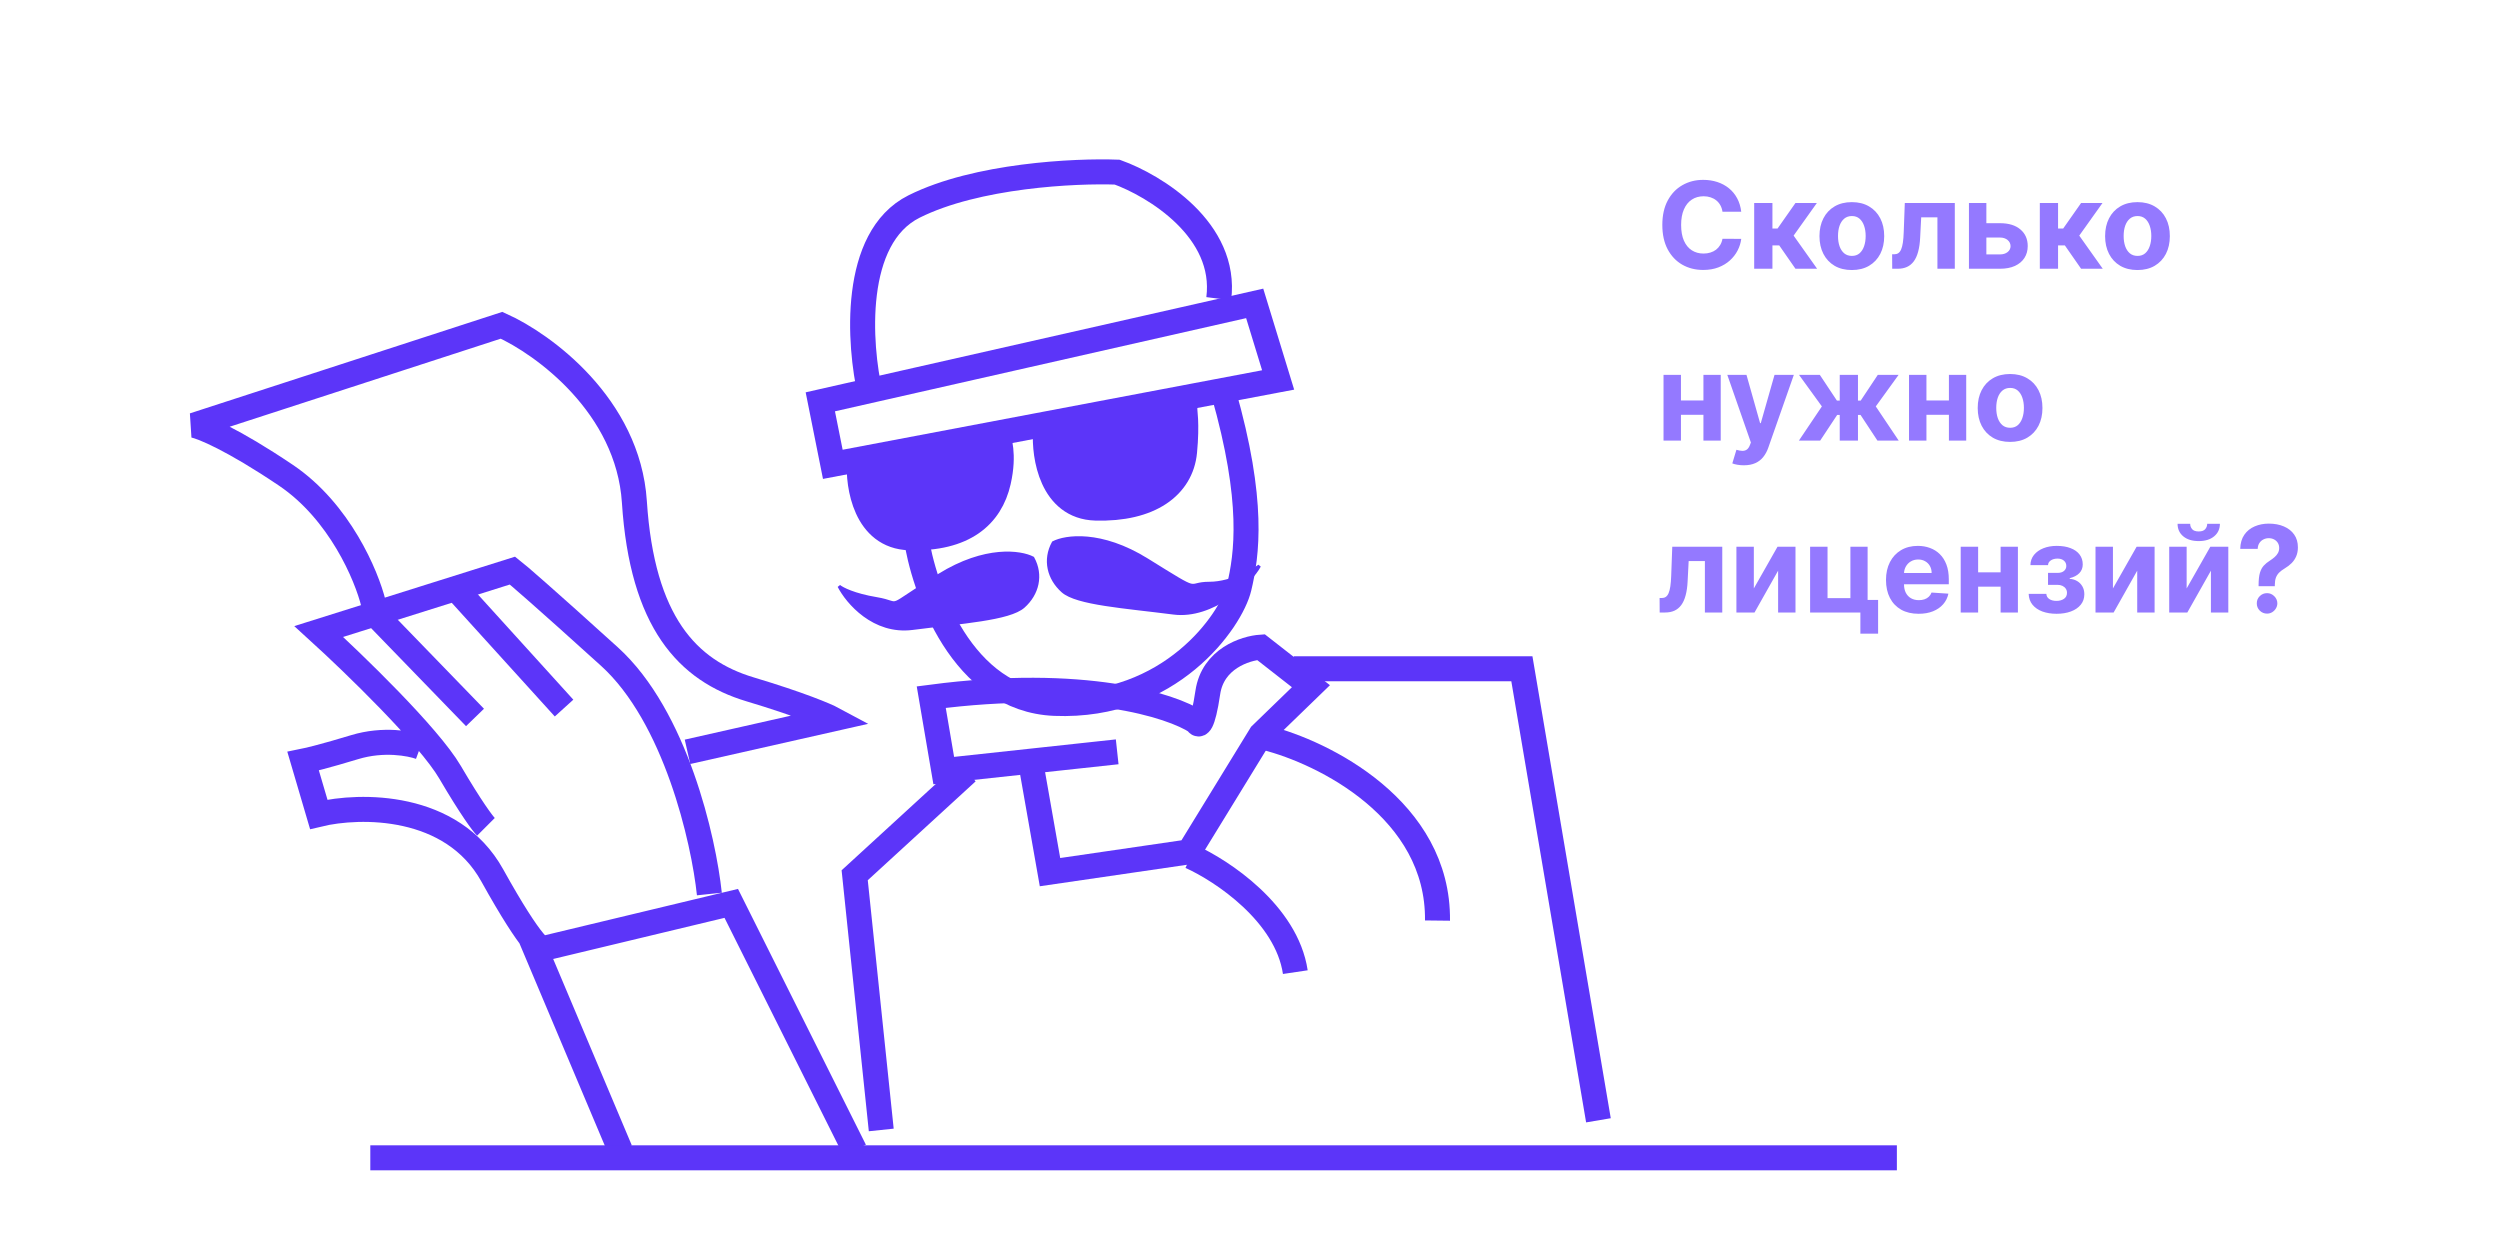 <svg width="800" height="400" viewBox="0 0 800 400" fill="none" xmlns="http://www.w3.org/2000/svg">
<path d="M357.5 240.584L329.75 243.584M329.75 243.584L302 246.584L298 223.084C346.8 216.684 375 225.751 383 231.084C383.5 232.417 384.9 232.384 386.5 221.584C388.1 210.784 398.5 207.417 403.5 207.084L419.5 219.584L403.5 235.084L380.5 272.584L336 279.084L329.75 243.584Z" stroke="#5C35F9" stroke-width="8"/>
<path d="M293 171.084C295.5 188.584 307.9 223.884 337.5 225.084C374.5 226.584 394 198.584 396.5 188.084C399 177.584 401.5 160.584 391.5 125.584" stroke="#5C35F9" stroke-width="8"/>
<path d="M291 172.084C277 171.684 274.5 155.584 275 147.584L319.5 139.584C319.5 140.584 321.539 145.113 319.5 154.084C317 165.084 308.5 172.584 291 172.084Z" fill="#5C35F9" stroke="#5C35F9" stroke-width="8"/>
<path d="M350.558 162.584C336.558 162.184 334.058 146.084 334.558 138.084L379.058 130.084C379.058 131.084 379.939 135.426 379.058 144.584C378 155.584 368.058 163.084 350.558 162.584Z" fill="#5C35F9" stroke="#5C35F9" stroke-width="8"/>
<path d="M266.5 148.584L262.5 128.584L401.5 97.084L409 121.584L266.5 148.584Z" stroke="#5C35F9" stroke-width="8"/>
<path d="M278.5 126.084C274.833 110.251 272.5 76.084 292.5 66.084C312.5 56.084 344.167 54.584 357.5 55.084C369.5 59.417 392.8 73.584 390 95.584" stroke="#5C35F9" stroke-width="8"/>
<path d="M300.5 184.084C315.3 174.884 326.667 176.584 330.5 178.584C333.5 184.084 332 190.084 327.5 194.084C323 198.084 307.5 199.084 292 201.084C279.6 202.684 271.167 192.751 268.5 187.584C269.5 188.417 273.3 190.384 280.5 191.584C289.5 193.084 282 195.584 300.5 184.084Z" fill="#5C35F9" stroke="#5C35F9"/>
<path d="M367.061 179.162C352.261 169.962 340.894 171.662 337.061 173.662C334.061 179.162 335.561 185.162 340.061 189.162C344.561 193.162 360.061 194.162 375.561 196.162C387.961 197.762 400.333 186.251 403 181.084C402 181.917 394.36 186.662 387.061 186.662C379 186.662 385.561 190.662 367.061 179.162Z" fill="#5C35F9" stroke="#5C35F9"/>
<path d="M405 236.084C423.5 240.751 460.4 258.984 460 294.584" stroke="#5C35F9" stroke-width="8"/>
<path d="M381 274.084C391 278.584 411.7 292.284 414.5 311.084M309.5 247.084L273.5 280.084L282 361.584M273.5 368.084L234 289.084L174.5 303.364M198.5 368.084L171.5 304.084L174.5 303.364M227 286.084C225.167 268.751 216.2 229.284 195 210.084C173.8 190.884 165.5 183.751 164 182.584L102 202.084C113.167 212.251 137.2 235.484 144 247.084C150.8 258.684 154.5 263.584 155.5 264.584M134.5 239.084C131.333 237.917 122.7 236.284 113.5 239.084C104.3 241.884 98.667 243.251 97 243.584L102 260.584C115.13 257.417 144.613 256.884 157.5 280.084C170.387 303.284 174.203 305.271 174.5 303.364" stroke="#5C35F9" stroke-width="8"/>
<path d="M121 197.584L152 229.584" stroke="#5C35F9" stroke-width="8"/>
<path d="M146.5 189.084L180.5 226.584M119.5 193.084C117.333 184.251 108.7 163.684 91.5 152.084C74.3 140.484 64.667 136.584 62 136.084L160.5 104.084C173.833 110.084 201 129.784 203 160.584C205.5 199.084 220 214.584 240 220.584C256 225.384 264.333 228.917 266.5 230.084L220 240.584" stroke="#5C35F9" stroke-width="8"/>
<path d="M414 214H487L511.5 358.5" stroke="#5C35F9" stroke-width="8"/>
<path d="M118.5 370.5H607" stroke="#5C35F9" stroke-width="8"/>
<path d="M557.196 67.764H551.195C551.085 66.988 550.861 66.299 550.523 65.696C550.186 65.084 549.752 64.563 549.222 64.134C548.692 63.705 548.08 63.376 547.386 63.147C546.701 62.919 545.957 62.805 545.153 62.805C543.701 62.805 542.436 63.166 541.358 63.887C540.28 64.6 539.444 65.641 538.851 67.011C538.257 68.372 537.96 70.025 537.96 71.971C537.96 73.971 538.257 75.651 538.851 77.012C539.453 78.373 540.294 79.401 541.371 80.095C542.449 80.789 543.696 81.136 545.112 81.136C545.906 81.136 546.642 81.031 547.318 80.821C548.003 80.611 548.61 80.305 549.14 79.903C549.669 79.492 550.108 78.994 550.455 78.41C550.811 77.825 551.058 77.159 551.195 76.41L557.196 76.437C557.04 77.725 556.652 78.967 556.031 80.164C555.419 81.351 554.593 82.415 553.551 83.356C552.519 84.287 551.286 85.027 549.852 85.575C548.427 86.114 546.815 86.384 545.016 86.384C542.513 86.384 540.275 85.817 538.303 84.685C536.339 83.552 534.786 81.913 533.644 79.766C532.512 77.62 531.945 75.021 531.945 71.971C531.945 68.911 532.521 66.308 533.672 64.161C534.823 62.015 536.384 60.38 538.357 59.257C540.33 58.124 542.55 57.558 545.016 57.558C546.642 57.558 548.149 57.786 549.537 58.243C550.934 58.699 552.172 59.366 553.25 60.243C554.328 61.111 555.204 62.175 555.88 63.435C556.565 64.696 557.004 66.139 557.196 67.764ZM561.34 86V64.956H567.177V73.121H568.821L574.547 64.956H581.398L573.958 75.396L581.48 86H574.547L569.355 78.533H567.177V86H561.34ZM592.588 86.411C590.46 86.411 588.619 85.959 587.066 85.055C585.523 84.141 584.331 82.872 583.49 81.246C582.65 79.611 582.23 77.716 582.23 75.56C582.23 73.386 582.65 71.487 583.49 69.861C584.331 68.226 585.523 66.956 587.066 66.052C588.619 65.139 590.46 64.682 592.588 64.682C594.716 64.682 596.552 65.139 598.095 66.052C599.648 66.956 600.845 68.226 601.685 69.861C602.525 71.487 602.945 73.386 602.945 75.56C602.945 77.716 602.525 79.611 601.685 81.246C600.845 82.872 599.648 84.141 598.095 85.055C596.552 85.959 594.716 86.411 592.588 86.411ZM592.615 81.89C593.583 81.89 594.392 81.616 595.04 81.068C595.689 80.511 596.177 79.752 596.506 78.793C596.844 77.835 597.013 76.743 597.013 75.519C597.013 74.295 596.844 73.204 596.506 72.245C596.177 71.286 595.689 70.528 595.04 69.97C594.392 69.413 593.583 69.135 592.615 69.135C591.638 69.135 590.816 69.413 590.149 69.97C589.491 70.528 588.994 71.286 588.656 72.245C588.327 73.204 588.162 74.295 588.162 75.519C588.162 76.743 588.327 77.835 588.656 78.793C588.994 79.752 589.491 80.511 590.149 81.068C590.816 81.616 591.638 81.89 592.615 81.89ZM605.507 86L605.48 81.369H606.179C606.672 81.369 607.097 81.251 607.453 81.013C607.818 80.766 608.12 80.369 608.357 79.821C608.595 79.273 608.782 78.547 608.919 77.643C609.056 76.729 609.147 75.606 609.193 74.272L609.535 64.956H625.538V86H619.975V69.546H614.783L614.454 75.971C614.372 77.734 614.157 79.25 613.81 80.52C613.472 81.789 613.002 82.831 612.399 83.644C611.796 84.447 611.07 85.041 610.22 85.425C609.371 85.808 608.384 86 607.261 86H605.507ZM633.72 71.423H640.009C642.795 71.423 644.968 72.089 646.53 73.423C648.092 74.747 648.873 76.519 648.873 78.739C648.873 80.182 648.521 81.451 647.818 82.547C647.115 83.634 646.101 84.484 644.777 85.096C643.452 85.699 641.863 86 640.009 86H630.062V64.956H635.638V81.41H640.009C640.986 81.41 641.79 81.164 642.42 80.671C643.05 80.177 643.37 79.547 643.379 78.78C643.37 77.967 643.05 77.305 642.42 76.793C641.79 76.273 640.986 76.012 640.009 76.012H633.72V71.423ZM652.743 86V64.956H658.58V73.121H660.224L665.951 64.956H672.801L665.362 75.396L672.883 86H665.951L660.758 78.533H658.58V86H652.743ZM683.991 86.411C681.863 86.411 680.022 85.959 678.47 85.055C676.926 84.141 675.734 82.872 674.894 81.246C674.054 79.611 673.633 77.716 673.633 75.56C673.633 73.386 674.054 71.487 674.894 69.861C675.734 68.226 676.926 66.956 678.47 66.052C680.022 65.139 681.863 64.682 683.991 64.682C686.119 64.682 687.955 65.139 689.499 66.052C691.051 66.956 692.248 68.226 693.088 69.861C693.929 71.487 694.349 73.386 694.349 75.56C694.349 77.716 693.929 79.611 693.088 81.246C692.248 82.872 691.051 84.141 689.499 85.055C687.955 85.959 686.119 86.411 683.991 86.411ZM684.018 81.89C684.987 81.89 685.795 81.616 686.443 81.068C687.092 80.511 687.581 79.752 687.909 78.793C688.247 77.835 688.416 76.743 688.416 75.519C688.416 74.295 688.247 73.204 687.909 72.245C687.581 71.286 687.092 70.528 686.443 69.97C685.795 69.413 684.987 69.135 684.018 69.135C683.041 69.135 682.219 69.413 681.552 69.97C680.895 70.528 680.397 71.286 680.059 72.245C679.73 73.204 679.566 74.295 679.566 75.519C679.566 76.743 679.73 77.835 680.059 78.793C680.397 79.752 680.895 80.511 681.552 81.068C682.219 81.616 683.041 81.89 684.018 81.89ZM546.975 128.149V132.739H535.987V128.149H546.975ZM537.905 119.956V141H532.329V119.956H537.905ZM550.633 119.956V141H545.098V119.956H550.633ZM558.011 148.892C557.271 148.892 556.577 148.832 555.928 148.713C555.289 148.604 554.759 148.462 554.339 148.289L555.654 143.932C556.339 144.142 556.956 144.256 557.504 144.274C558.061 144.293 558.541 144.165 558.942 143.891C559.353 143.617 559.687 143.151 559.943 142.493L560.285 141.603L552.736 119.956H558.874L563.231 135.41H563.45L567.848 119.956H574.027L565.848 143.274C565.455 144.407 564.92 145.393 564.245 146.234C563.578 147.083 562.733 147.736 561.71 148.193C560.687 148.659 559.454 148.892 558.011 148.892ZM575.643 141L583.001 130.053L575.685 119.956H582.343L587.81 128.19H588.714V119.956H594.55V128.19H595.427L600.894 119.956H607.552L600.25 130.053L607.593 141H600.784L595.372 132.78H594.55V141H588.714V132.78H587.892L582.453 141H575.643ZM625.531 128.149V132.739H614.543V128.149H625.531ZM616.461 119.956V141H610.885V119.956H616.461ZM629.189 119.956V141H623.654V119.956H629.189ZM643.225 141.411C641.097 141.411 639.256 140.959 637.704 140.055C636.16 139.141 634.968 137.872 634.128 136.246C633.288 134.611 632.867 132.716 632.867 130.56C632.867 128.386 633.288 126.487 634.128 124.861C634.968 123.226 636.16 121.956 637.704 121.052C639.256 120.139 641.097 119.682 643.225 119.682C645.353 119.682 647.189 120.139 648.733 121.052C650.285 121.956 651.482 123.226 652.322 124.861C653.162 126.487 653.583 128.386 653.583 130.56C653.583 132.716 653.162 134.611 652.322 136.246C651.482 137.872 650.285 139.141 648.733 140.055C647.189 140.959 645.353 141.411 643.225 141.411ZM643.252 136.89C644.221 136.89 645.029 136.616 645.677 136.068C646.326 135.511 646.815 134.753 647.143 133.793C647.481 132.834 647.65 131.743 647.65 130.519C647.65 129.295 647.481 128.204 647.143 127.245C646.815 126.286 646.326 125.527 645.677 124.97C645.029 124.413 644.221 124.135 643.252 124.135C642.275 124.135 641.453 124.413 640.786 124.97C640.129 125.527 639.631 126.286 639.293 127.245C638.964 128.204 638.8 129.295 638.8 130.519C638.8 131.743 638.964 132.834 639.293 133.793C639.631 134.753 640.129 135.511 640.786 136.068C641.453 136.616 642.275 136.89 643.252 136.89ZM531.096 196L531.069 191.369H531.767C532.261 191.369 532.685 191.25 533.042 191.013C533.407 190.766 533.708 190.369 533.946 189.821C534.183 189.273 534.37 188.547 534.507 187.643C534.644 186.729 534.736 185.606 534.782 184.272L535.124 174.956H551.126V196H545.564V179.546H540.371L540.043 185.971C539.96 187.734 539.746 189.25 539.399 190.52C539.061 191.789 538.59 192.831 537.987 193.644C537.385 194.447 536.658 195.041 535.809 195.425C534.96 195.808 533.973 196 532.85 196H531.096ZM561.227 188.3L568.803 174.956H574.558V196H568.995V182.615L561.446 196H555.651V174.956H561.227V188.3ZM597.636 174.956V191.972H600.993V202.768H595.321V196H579.236V174.956H584.813V191.41H592.129V174.956H597.636ZM613.957 196.411C611.792 196.411 609.929 195.973 608.367 195.096C606.815 194.21 605.618 192.958 604.778 191.342C603.937 189.716 603.517 187.793 603.517 185.574C603.517 183.409 603.937 181.509 604.778 179.874C605.618 178.239 606.801 176.965 608.326 176.052C609.861 175.139 611.66 174.682 613.724 174.682C615.113 174.682 616.405 174.906 617.601 175.353C618.807 175.792 619.858 176.454 620.753 177.34C621.657 178.226 622.36 179.34 622.863 180.683C623.365 182.016 623.616 183.578 623.616 185.368V186.971H605.846V183.354H618.122C618.122 182.514 617.939 181.77 617.574 181.121C617.209 180.473 616.702 179.966 616.053 179.6C615.414 179.226 614.67 179.039 613.82 179.039C612.934 179.039 612.149 179.244 611.464 179.655C610.788 180.057 610.258 180.601 609.874 181.286C609.491 181.961 609.294 182.715 609.285 183.546V186.985C609.285 188.026 609.477 188.926 609.861 189.684C610.253 190.442 610.806 191.027 611.518 191.438C612.231 191.849 613.076 192.054 614.053 192.054C614.702 192.054 615.295 191.963 615.834 191.78C616.373 191.598 616.834 191.324 617.218 190.958C617.601 190.593 617.894 190.145 618.095 189.616L623.493 189.972C623.219 191.269 622.657 192.401 621.808 193.369C620.967 194.329 619.88 195.077 618.547 195.616C617.222 196.146 615.693 196.411 613.957 196.411ZM642.071 183.149V187.739H631.083V183.149H642.071ZM633.001 174.956V196H627.425V174.956H633.001ZM645.729 174.956V196H640.194V174.956H645.729ZM649.174 190.04H654.833C654.86 190.734 655.171 191.282 655.764 191.684C656.358 192.086 657.125 192.287 658.066 192.287C659.016 192.287 659.815 192.068 660.464 191.63C661.112 191.182 661.436 190.543 661.436 189.711C661.436 189.2 661.309 188.757 661.053 188.382C660.797 187.999 660.441 187.697 659.984 187.478C659.528 187.259 658.998 187.149 658.395 187.149H655.367V183.327H658.395C659.299 183.327 659.993 183.117 660.477 182.697C660.971 182.277 661.217 181.751 661.217 181.121C661.217 180.409 660.962 179.838 660.45 179.409C659.948 178.97 659.267 178.751 658.409 178.751C657.541 178.751 656.819 178.947 656.244 179.34C655.678 179.724 655.385 180.226 655.367 180.847H649.736C649.754 179.587 650.134 178.495 650.873 177.573C651.622 176.65 652.627 175.938 653.887 175.435C655.157 174.933 656.577 174.682 658.148 174.682C659.865 174.682 661.345 174.924 662.587 175.408C663.839 175.883 664.798 176.563 665.464 177.449C666.14 178.335 666.478 179.39 666.478 180.614C666.478 181.729 666.113 182.66 665.382 183.409C664.652 184.158 663.629 184.692 662.313 185.012V185.231C663.181 185.286 663.967 185.519 664.67 185.93C665.373 186.341 665.935 186.907 666.355 187.629C666.775 188.341 666.985 189.186 666.985 190.164C666.985 191.47 666.602 192.589 665.834 193.52C665.076 194.452 664.026 195.169 662.683 195.671C661.35 196.164 659.82 196.411 658.094 196.411C656.413 196.411 654.906 196.169 653.572 195.685C652.248 195.192 651.193 194.47 650.408 193.52C649.631 192.57 649.22 191.41 649.174 190.04ZM676.141 188.3L683.717 174.956H689.471V196H683.909V182.615L676.36 196H670.564V174.956H676.141V188.3ZM699.726 188.3L707.303 174.956H713.057V196H707.494V182.615L699.945 196H694.15V174.956H699.726V188.3ZM706.302 167.612H710.372C710.362 169.275 709.746 170.613 708.522 171.627C707.307 172.641 705.663 173.147 703.59 173.147C701.507 173.147 699.859 172.641 698.644 171.627C697.429 170.613 696.822 169.275 696.822 167.612H700.863C700.854 168.243 701.055 168.809 701.466 169.311C701.886 169.814 702.594 170.065 703.59 170.065C704.558 170.065 705.252 169.818 705.672 169.325C706.092 168.832 706.302 168.261 706.302 167.612ZM722.75 187.588V187.122C722.759 185.524 722.901 184.249 723.175 183.3C723.458 182.35 723.869 181.582 724.408 180.998C724.947 180.413 725.595 179.884 726.353 179.409C726.92 179.043 727.426 178.664 727.874 178.271C728.322 177.879 728.678 177.445 728.943 176.97C729.208 176.486 729.34 175.947 729.34 175.353C729.34 174.723 729.189 174.17 728.888 173.695C728.586 173.221 728.18 172.855 727.669 172.599C727.166 172.344 726.609 172.216 725.997 172.216C725.403 172.216 724.842 172.348 724.312 172.613C723.782 172.869 723.348 173.252 723.01 173.764C722.672 174.266 722.49 174.892 722.462 175.641H716.872C716.918 173.814 717.357 172.307 718.188 171.12C719.019 169.923 720.119 169.033 721.49 168.448C722.86 167.854 724.371 167.558 726.024 167.558C727.842 167.558 729.45 167.859 730.847 168.462C732.245 169.056 733.341 169.919 734.135 171.051C734.93 172.184 735.327 173.549 735.327 175.148C735.327 176.216 735.149 177.166 734.793 177.997C734.446 178.819 733.957 179.55 733.327 180.19C732.697 180.82 731.952 181.391 731.094 181.902C730.372 182.331 729.778 182.779 729.313 183.245C728.856 183.711 728.513 184.249 728.285 184.861C728.066 185.473 727.952 186.227 727.943 187.122V187.588H722.75ZM725.463 196.356C724.549 196.356 723.768 196.037 723.12 195.397C722.481 194.749 722.165 193.972 722.175 193.068C722.165 192.173 722.481 191.406 723.12 190.766C723.768 190.127 724.549 189.807 725.463 189.807C726.33 189.807 727.093 190.127 727.751 190.766C728.408 191.406 728.742 192.173 728.751 193.068C728.742 193.671 728.582 194.223 728.271 194.726C727.97 195.219 727.573 195.616 727.079 195.918C726.586 196.21 726.047 196.356 725.463 196.356Z" fill="#9479FF"/>
</svg>
